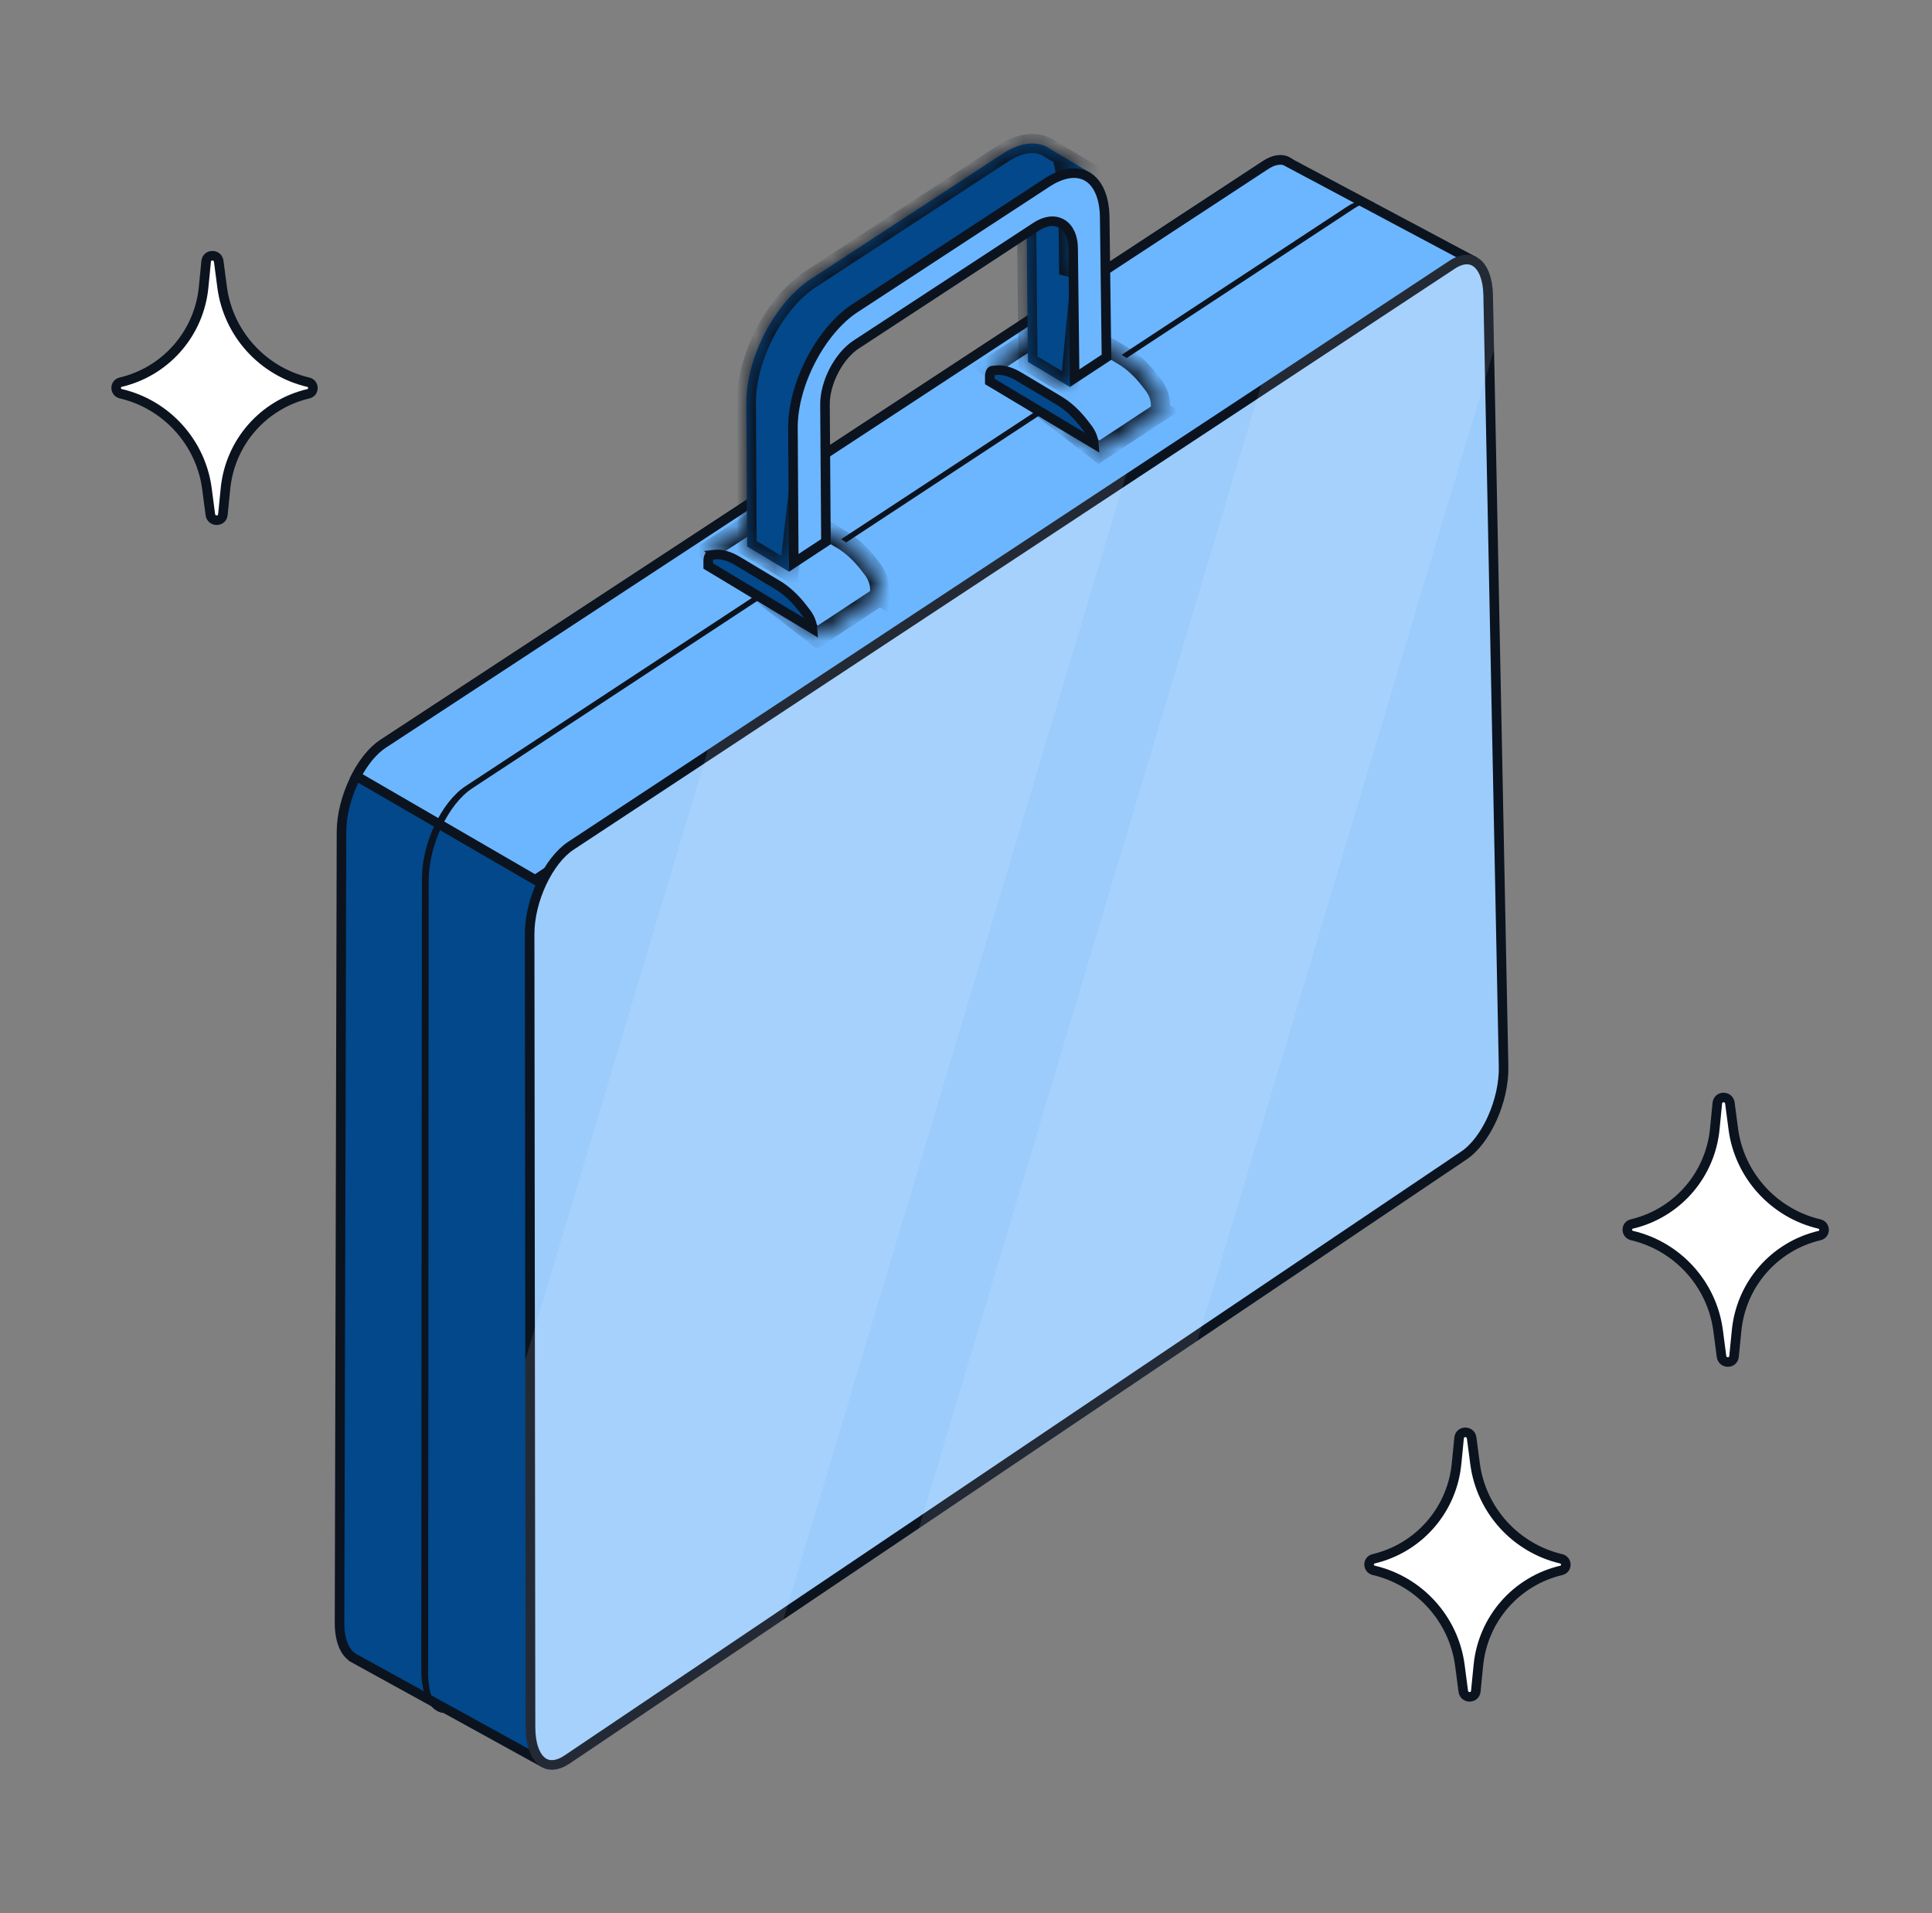 <svg width="101" height="100" viewBox="0 0 101 100" fill="none" xmlns="http://www.w3.org/2000/svg">
<rect x="0" y="0" width="101" height="100" fill="#808080" stroke="none"/>
<path d="M66.159 8.63C66.71 8.269 67.146 8.3 67.446 8.536C67.771 8.79 68.022 9.343 68.036 10.199L68.694 50.398C68.709 51.275 68.481 52.239 68.097 53.087C67.711 53.937 67.18 54.642 66.61 55.023L28.102 80.816L27.99 80.891L27.991 81.026L28.07 91.939L18.479 86.658V86.657L18.376 86.583C18.023 86.326 17.748 85.746 17.75 84.802L17.852 43.479C17.855 42.602 18.105 41.639 18.51 40.793L18.521 40.77C18.922 39.941 19.456 39.253 20.023 38.882L66.159 8.63Z" fill="#02488A" stroke="#0B131F" stroke-width="0.5"/>
<path d="M66.158 8.629C66.569 8.36 66.915 8.314 67.18 8.396L67.466 8.548L76.731 13.481L68.296 19.107L27.979 45.987L19.868 41.284L18.624 40.563C19.011 39.827 19.502 39.222 20.023 38.881L66.158 8.629Z" fill="#6CB6FF" stroke="#0B131F" stroke-width="0.5"/>
<path d="M75.912 13.838C76.461 13.476 76.899 13.507 77.201 13.744C77.527 13.999 77.78 14.555 77.797 15.414L78.603 55.751C78.621 56.63 78.396 57.598 78.015 58.448C77.631 59.301 77.102 60.009 76.534 60.392L29.662 91.956C29.082 92.346 28.629 92.312 28.322 92.063C27.988 91.792 27.736 91.2 27.735 90.285L27.688 48.819C27.687 47.943 27.93 46.981 28.327 46.136C28.726 45.288 29.268 44.585 29.844 44.206L75.912 13.838Z" fill="#9CCCFC" stroke="#0B131F" stroke-width="0.5"/>
<path d="M22.382 87.407L22.411 46.017C22.413 44.184 23.432 42.029 24.688 41.204L70.789 10.897C71.168 10.648 71.526 10.553 71.842 10.594C71.455 10.394 70.967 10.442 70.44 10.788L24.335 41.093C23.079 41.918 22.06 44.072 22.058 45.906L22.023 87.294C22.022 88.599 22.475 89.451 23.2 89.543C22.676 89.266 22.381 88.484 22.382 87.407Z" fill="#0B131F"/>
<mask id="path-5-inside-1_2784_6425" fill="white">
<path d="M40.577 26.602C40.991 26.555 41.461 26.681 41.94 26.968L44.056 28.238C44.535 28.526 45.007 28.965 45.426 29.512L45.611 29.754C45.84 30.053 45.983 30.442 45.985 30.77L45.989 31.162L45.984 31.159L45.988 31.162L42.732 33.306L36.965 28.831L40.173 26.736C40.231 26.673 40.306 26.634 40.395 26.624L40.577 26.602Z"/>
</mask>
<path d="M40.577 26.602C40.991 26.555 41.461 26.681 41.94 26.968L44.056 28.238C44.535 28.526 45.007 28.965 45.426 29.512L45.611 29.754C45.84 30.053 45.983 30.442 45.985 30.77L45.989 31.162L45.984 31.159L45.988 31.162L42.732 33.306L36.965 28.831L40.173 26.736C40.231 26.673 40.306 26.634 40.395 26.624L40.577 26.602Z" fill="#6CB6FF"/>
<path d="M40.577 26.602L40.52 26.105L40.519 26.106L40.577 26.602ZM41.94 26.968L41.682 27.397L41.682 27.397L41.94 26.968ZM44.056 28.238L44.313 27.809L44.313 27.809L44.056 28.238ZM45.426 29.512L45.029 29.816L45.029 29.817L45.426 29.512ZM45.611 29.754L46.008 29.45L46.008 29.449L45.611 29.754ZM45.985 30.77L45.485 30.774L45.485 30.775L45.985 30.77ZM45.989 31.162L45.732 31.591L46.498 32.05L46.489 31.157L45.989 31.162ZM45.984 31.159L46.242 30.73L45.684 31.559L45.984 31.159ZM45.988 31.162L46.263 31.579L46.857 31.188L46.288 30.762L45.988 31.162ZM42.732 33.306L42.426 33.701L42.709 33.921L43.008 33.724L42.732 33.306ZM36.965 28.831L36.691 28.412L36.104 28.796L36.658 29.226L36.965 28.831ZM40.173 26.736L40.446 27.155L40.499 27.121L40.541 27.075L40.173 26.736ZM40.395 26.624L40.451 27.121L40.453 27.12L40.395 26.624ZM40.577 26.602L40.634 27.099C40.907 27.068 41.266 27.147 41.682 27.397L41.94 26.968L42.197 26.54C41.656 26.215 41.076 26.042 40.52 26.105L40.577 26.602ZM41.94 26.968L41.682 27.397L43.798 28.667L44.056 28.238L44.313 27.809L42.197 26.54L41.94 26.968ZM44.056 28.238L43.798 28.667C44.212 28.915 44.639 29.308 45.029 29.816L45.426 29.512L45.823 29.209C45.374 28.623 44.857 28.136 44.313 27.809L44.056 28.238ZM45.426 29.512L45.029 29.817L45.215 30.058L45.611 29.754L46.008 29.449L45.822 29.208L45.426 29.512ZM45.611 29.754L45.214 30.057C45.387 30.284 45.484 30.569 45.485 30.774L45.985 30.77L46.485 30.767C46.482 30.314 46.294 29.823 46.008 29.45L45.611 29.754ZM45.985 30.77L45.485 30.775L45.489 31.167L45.989 31.162L46.489 31.157L46.485 30.765L45.985 30.77ZM45.989 31.162L46.246 30.733L46.242 30.73L45.984 31.159L45.727 31.588L45.732 31.591L45.989 31.162ZM45.984 31.159L45.684 31.559L45.688 31.562L45.988 31.162L46.288 30.762L46.284 30.759L45.984 31.159ZM45.988 31.162L45.713 30.744L42.457 32.889L42.732 33.306L43.008 33.724L46.263 31.579L45.988 31.162ZM42.732 33.306L43.039 32.911L37.271 28.436L36.965 28.831L36.658 29.226L42.426 33.701L42.732 33.306ZM36.965 28.831L37.238 29.25L40.446 27.155L40.173 26.736L39.9 26.317L36.691 28.412L36.965 28.831ZM40.173 26.736L40.541 27.075C40.532 27.085 40.518 27.096 40.499 27.105C40.481 27.115 40.464 27.119 40.451 27.121L40.395 26.624L40.338 26.127C40.13 26.151 39.944 26.246 39.805 26.398L40.173 26.736ZM40.395 26.624L40.453 27.12L40.636 27.099L40.577 26.602L40.519 26.106L40.336 26.127L40.395 26.624Z" fill="#0B131F" mask="url(#path-5-inside-1_2784_6425)"/>
<path d="M37.349 28.987C37.693 28.947 38.108 29.052 38.556 29.321L40.672 30.592C41.119 30.861 41.569 31.277 41.973 31.806L42.158 32.048C42.346 32.294 42.46 32.604 42.477 32.861L37.024 29.584L37.023 29.334V29.332C37.023 29.201 37.051 29.115 37.081 29.068C37.107 29.027 37.135 29.013 37.166 29.009L37.35 28.988L37.349 28.987Z" fill="#02488A" stroke="#0B131F" stroke-width="0.5"/>
<mask id="path-8-inside-2_2784_6425" fill="white">
<path d="M55.263 16.986C55.675 16.939 56.143 17.064 56.621 17.349L58.732 18.61C59.211 18.896 59.683 19.332 60.102 19.876L60.288 20.115C60.518 20.412 60.661 20.798 60.666 21.124L60.671 21.511L60.673 21.512L57.446 23.638L51.684 19.195L54.863 17.118C54.921 17.056 54.994 17.017 55.081 17.006L55.263 16.986Z"/>
</mask>
<path d="M55.263 16.986C55.675 16.939 56.143 17.064 56.621 17.349L58.732 18.61C59.211 18.896 59.683 19.332 60.102 19.876L60.288 20.115C60.518 20.412 60.661 20.798 60.666 21.124L60.671 21.511L60.673 21.512L57.446 23.638L51.684 19.195L54.863 17.118C54.921 17.056 54.994 17.017 55.081 17.006L55.263 16.986Z" fill="#6CB6FF"/>
<path d="M55.263 16.986L55.319 17.483L55.32 17.483L55.263 16.986ZM56.621 17.349L56.877 16.92L56.877 16.92L56.621 17.349ZM58.732 18.61L58.989 18.181L58.989 18.181L58.732 18.61ZM60.102 19.876L59.707 20.181L59.707 20.182L60.102 19.876ZM60.288 20.115L60.684 19.809L60.683 19.808L60.288 20.115ZM60.666 21.124L61.166 21.117L61.166 21.117L60.666 21.124ZM60.671 21.511L60.171 21.518L60.175 21.822L60.447 21.959L60.671 21.511ZM60.673 21.512L60.948 21.93L61.672 21.453L60.897 21.065L60.673 21.512ZM57.446 23.638L57.141 24.034L57.423 24.252L57.721 24.056L57.446 23.638ZM51.684 19.195L51.41 18.776L50.821 19.161L51.378 19.591L51.684 19.195ZM54.863 17.118L55.137 17.536L55.188 17.503L55.23 17.457L54.863 17.118ZM55.081 17.006L55.025 16.51L55.024 16.51L55.081 17.006ZM55.263 16.986L55.32 17.483C55.59 17.452 55.949 17.53 56.365 17.779L56.621 17.349L56.877 16.92C56.337 16.597 55.758 16.426 55.206 16.489L55.263 16.986ZM56.621 17.349L56.365 17.779L58.476 19.039L58.732 18.61L58.989 18.181L56.877 16.92L56.621 17.349ZM58.732 18.61L58.476 19.039C58.89 19.286 59.317 19.676 59.707 20.181L60.102 19.876L60.498 19.57C60.049 18.988 59.532 18.505 58.989 18.181L58.732 18.61ZM60.102 19.876L59.707 20.182L59.893 20.421L60.288 20.115L60.683 19.808L60.498 19.569L60.102 19.876ZM60.288 20.115L59.892 20.421C60.066 20.645 60.163 20.928 60.166 21.131L60.666 21.124L61.166 21.117C61.16 20.668 60.97 20.179 60.684 19.809L60.288 20.115ZM60.666 21.124L60.166 21.13L60.171 21.518L60.671 21.511L61.171 21.505L61.166 21.117L60.666 21.124ZM60.671 21.511L60.447 21.959L60.449 21.959L60.673 21.512L60.897 21.065L60.895 21.064L60.671 21.511ZM60.673 21.512L60.398 21.095L57.171 23.221L57.446 23.638L57.721 24.056L60.948 21.93L60.673 21.512ZM57.446 23.638L57.752 23.242L51.989 18.799L51.684 19.195L51.378 19.591L57.141 24.034L57.446 23.638ZM51.684 19.195L51.957 19.613L55.137 17.536L54.863 17.118L54.59 16.699L51.41 18.776L51.684 19.195ZM54.863 17.118L55.23 17.457C55.222 17.466 55.209 17.477 55.191 17.487C55.172 17.496 55.153 17.502 55.138 17.503L55.081 17.006L55.024 16.51C54.813 16.534 54.631 16.632 54.496 16.778L54.863 17.118ZM55.081 17.006L55.137 17.503L55.319 17.483L55.263 16.986L55.207 16.489L55.025 16.51L55.081 17.006Z" fill="#0B131F" mask="url(#path-8-inside-2_2784_6425)"/>
<path d="M52.062 19.352C52.403 19.313 52.817 19.417 53.265 19.684L55.376 20.946C55.822 21.212 56.273 21.627 56.678 22.152L56.862 22.392C57.049 22.634 57.165 22.939 57.184 23.193L51.744 19.939L51.742 19.692C51.741 19.561 51.769 19.477 51.798 19.431C51.81 19.411 51.823 19.398 51.836 19.389L51.88 19.374L52.062 19.353L52.062 19.352Z" fill="#02488A" stroke="#0B131F" stroke-width="0.5"/>
<mask id="path-11-inside-3_2784_6425" fill="white">
<path d="M52.416 8.036C53.405 7.39 54.301 7.348 54.925 7.803L57.036 9.057L56.006 9.362C55.998 9.36 55.88 9.307 55.738 9.243C55.788 9.493 55.817 9.767 55.82 10.065L55.865 13.952L55.873 13.954L56.515 14.125L55.935 20.228L53.742 18.917L53.684 13.582H53.688L53.668 11.674C53.667 11.628 53.663 11.582 53.66 11.538C51.876 12.685 49.194 14.415 49.161 14.469C49.089 14.565 44.951 17.173 44.922 17.192L42.474 19.927L41.933 23.969L41.252 29.88L39.056 28.561L39.057 28.529L39.017 21.058C39.004 18.705 40.508 15.812 42.375 14.593L52.416 8.036Z"/>
</mask>
<path d="M52.416 8.036C53.405 7.39 54.301 7.348 54.925 7.803L57.036 9.057L56.006 9.362C55.998 9.36 55.88 9.307 55.738 9.243C55.788 9.493 55.817 9.767 55.82 10.065L55.865 13.952L55.873 13.954L56.515 14.125L55.935 20.228L53.742 18.917L53.684 13.582H53.688L53.668 11.674C53.667 11.628 53.663 11.582 53.66 11.538C51.876 12.685 49.194 14.415 49.161 14.469C49.089 14.565 44.951 17.173 44.922 17.192L42.474 19.927L41.933 23.969L41.252 29.88L39.056 28.561L39.057 28.529L39.017 21.058C39.004 18.705 40.508 15.812 42.375 14.593L52.416 8.036Z" fill="#02488A"/>
<path d="M52.416 8.036L52.143 7.618L52.143 7.618L52.416 8.036ZM54.925 7.803L54.63 8.207L54.649 8.221L54.669 8.233L54.925 7.803ZM57.036 9.057L57.178 9.536L58.276 9.212L57.291 8.627L57.036 9.057ZM56.006 9.362L55.925 9.855L56.038 9.873L56.148 9.841L56.006 9.362ZM55.738 9.243L55.944 8.787L55.058 8.389L55.248 9.341L55.738 9.243ZM55.82 10.065L56.32 10.059L56.32 10.059L55.82 10.065ZM55.865 13.952L55.365 13.958L55.37 14.344L55.744 14.438L55.865 13.952ZM55.873 13.954L56.002 13.471L55.994 13.469L55.873 13.954ZM56.515 14.125L57.012 14.173L57.053 13.751L56.643 13.642L56.515 14.125ZM55.935 20.228L55.678 20.657L56.357 21.063L56.432 20.275L55.935 20.228ZM53.742 18.917L53.242 18.923L53.245 19.203L53.486 19.346L53.742 18.917ZM53.684 13.582V13.082H53.178L53.184 13.588L53.684 13.582ZM53.688 13.582V14.082H54.194L54.188 13.577L53.688 13.582ZM53.668 11.674L54.168 11.669L54.168 11.669L53.668 11.674ZM53.66 11.538L54.159 11.503L54.1 10.661L53.39 11.118L53.66 11.538ZM49.161 14.469L49.56 14.771L49.576 14.749L49.59 14.725L49.161 14.469ZM44.922 17.192L44.655 16.769L44.596 16.806L44.549 16.858L44.922 17.192ZM42.474 19.927L42.101 19.593L41.998 19.708L41.978 19.861L42.474 19.927ZM41.933 23.969L41.437 23.903L41.436 23.912L41.933 23.969ZM41.252 29.88L40.995 30.309L41.66 30.708L41.749 29.937L41.252 29.88ZM39.056 28.561L38.556 28.545L38.547 28.838L38.798 28.989L39.056 28.561ZM39.057 28.529L39.556 28.545L39.557 28.536L39.557 28.527L39.057 28.529ZM39.017 21.058L39.517 21.055L39.517 21.055L39.017 21.058ZM42.375 14.593L42.102 14.174L42.102 14.174L42.375 14.593ZM52.416 8.036L52.689 8.455C53.583 7.872 54.239 7.921 54.63 8.207L54.925 7.803L55.219 7.399C54.363 6.774 53.228 6.909 52.143 7.618L52.416 8.036ZM54.925 7.803L54.669 8.233L56.781 9.487L57.036 9.057L57.291 8.627L55.18 7.373L54.925 7.803ZM57.036 9.057L56.894 8.577L55.864 8.882L56.006 9.362L56.148 9.841L57.178 9.536L57.036 9.057ZM56.006 9.362L56.086 8.868C56.119 8.873 56.143 8.881 56.149 8.883C56.159 8.885 56.166 8.888 56.17 8.889C56.177 8.892 56.182 8.894 56.182 8.894C56.184 8.895 56.183 8.894 56.177 8.892C56.166 8.887 56.149 8.88 56.125 8.869C56.079 8.848 56.015 8.82 55.944 8.787L55.738 9.243L55.533 9.699C55.604 9.731 55.67 9.761 55.719 9.783C55.744 9.794 55.766 9.804 55.784 9.811C55.793 9.815 55.803 9.819 55.813 9.823C55.818 9.825 55.827 9.829 55.837 9.832C55.841 9.834 55.85 9.837 55.861 9.84C55.867 9.842 55.892 9.85 55.925 9.855L56.006 9.362ZM55.738 9.243L55.248 9.341C55.291 9.558 55.317 9.802 55.32 10.071L55.82 10.065L56.32 10.059C56.316 9.733 56.285 9.428 56.229 9.146L55.738 9.243ZM55.82 10.065L55.32 10.07L55.365 13.958L55.865 13.952L56.365 13.947L56.32 10.059L55.82 10.065ZM55.865 13.952L55.744 14.438L55.752 14.439L55.873 13.954L55.994 13.469L55.986 13.467L55.865 13.952ZM55.873 13.954L55.744 14.438L56.386 14.608L56.515 14.125L56.643 13.642L56.002 13.471L55.873 13.954ZM56.515 14.125L56.017 14.078L55.437 20.18L55.935 20.228L56.432 20.275L57.012 14.173L56.515 14.125ZM55.935 20.228L56.191 19.799L53.999 18.488L53.742 18.917L53.486 19.346L55.678 20.657L55.935 20.228ZM53.742 18.917L54.242 18.912L54.184 13.577L53.684 13.582L53.184 13.588L53.242 18.923L53.742 18.917ZM53.684 13.582V14.082H53.688V13.582V13.082H53.684V13.582ZM53.688 13.582L54.188 13.577L54.168 11.669L53.668 11.674L53.168 11.679L53.188 13.588L53.688 13.582ZM53.668 11.674L54.168 11.669C54.167 11.603 54.161 11.533 54.159 11.503L53.66 11.538L53.161 11.573C53.166 11.632 53.168 11.653 53.168 11.68L53.668 11.674ZM53.66 11.538L53.39 11.118C52.497 11.691 51.38 12.411 50.481 12.994C50.032 13.286 49.637 13.543 49.351 13.732C49.209 13.827 49.091 13.905 49.008 13.962C48.967 13.99 48.931 14.015 48.903 14.036C48.89 14.045 48.873 14.057 48.858 14.07C48.851 14.076 48.838 14.086 48.825 14.099C48.818 14.105 48.806 14.116 48.794 14.13C48.784 14.14 48.758 14.169 48.732 14.213L49.161 14.469L49.59 14.725C49.565 14.768 49.539 14.796 49.531 14.805C49.519 14.818 49.51 14.827 49.505 14.832C49.494 14.841 49.487 14.848 49.486 14.848C49.482 14.851 49.483 14.85 49.492 14.844C49.508 14.832 49.534 14.814 49.573 14.787C49.65 14.735 49.761 14.66 49.903 14.567C50.185 14.38 50.577 14.124 51.026 13.833C51.922 13.251 53.038 12.532 53.931 11.959L53.66 11.538ZM49.161 14.469L48.763 14.167C48.782 14.142 48.799 14.124 48.806 14.117C48.815 14.108 48.822 14.102 48.825 14.099C48.833 14.093 48.837 14.09 48.836 14.091C48.834 14.092 48.827 14.097 48.812 14.107C48.784 14.128 48.74 14.158 48.681 14.197C48.564 14.276 48.399 14.384 48.2 14.513C47.804 14.77 47.28 15.104 46.757 15.438C45.711 16.103 44.67 16.76 44.655 16.769L44.922 17.192L45.188 17.615C45.203 17.605 46.246 16.948 47.294 16.281C47.818 15.948 48.344 15.611 48.744 15.352C48.944 15.222 49.114 15.111 49.238 15.028C49.299 14.987 49.352 14.951 49.392 14.923C49.411 14.909 49.431 14.894 49.45 14.88C49.459 14.873 49.471 14.863 49.484 14.851C49.49 14.847 49.525 14.816 49.56 14.771L49.161 14.469ZM44.922 17.192L44.549 16.858L42.101 19.593L42.474 19.927L42.846 20.261L45.294 17.525L44.922 17.192ZM42.474 19.927L41.978 19.861L41.437 23.903L41.933 23.969L42.428 24.035L42.969 19.993L42.474 19.927ZM41.933 23.969L41.436 23.912L40.755 29.823L41.252 29.88L41.749 29.937L42.429 24.026L41.933 23.969ZM41.252 29.88L41.509 29.451L39.313 28.132L39.056 28.561L38.798 28.989L40.995 30.309L41.252 29.88ZM39.056 28.561L39.555 28.576L39.556 28.545L39.057 28.529L38.557 28.514L38.556 28.545L39.056 28.561ZM39.057 28.529L39.557 28.527L39.517 21.055L39.017 21.058L38.517 21.061L38.557 28.532L39.057 28.529ZM39.017 21.058L39.517 21.055C39.511 19.978 39.855 18.747 40.435 17.631C41.015 16.514 41.806 15.562 42.648 15.012L42.375 14.593L42.102 14.174C41.077 14.844 40.182 15.947 39.547 17.17C38.911 18.394 38.51 19.785 38.517 21.061L39.017 21.058ZM42.375 14.593L42.648 15.012L52.689 8.455L52.416 8.036L52.143 7.618L42.102 14.174L42.375 14.593Z" fill="#0B131F" mask="url(#path-11-inside-3_2784_6425)"/>
<path d="M54.732 9.546C55.614 8.97 56.351 8.938 56.855 9.238C57.365 9.542 57.738 10.247 57.752 11.37L57.844 18.673L56.18 19.767L56.101 12.975C56.094 12.402 55.902 11.929 55.518 11.7C55.125 11.466 54.635 11.544 54.17 11.848L44.758 18.008C44.29 18.315 43.883 18.819 43.595 19.375C43.306 19.933 43.124 20.567 43.128 21.15L43.179 28.313L41.497 29.418L41.453 22.369C41.446 21.241 41.804 19.968 42.397 18.825C42.99 17.68 43.807 16.689 44.694 16.109L54.732 9.546Z" fill="#6CB6FF" stroke="#0B131F" stroke-width="0.5"/>
<path opacity="0.1" d="M58.884 24.765L37.015 39.18L27.465 71.077L27.487 90.285C27.489 92.181 28.526 93.022 29.803 92.163L40.952 84.655L58.884 24.765Z" fill="white"/>
<path opacity="0.1" d="M48.039 79.88L62.592 70.081L78.103 18.275L78.046 15.409C78.01 13.621 76.993 12.825 75.773 13.629L65.933 20.115L48.039 79.88Z" fill="white"/>
<path d="M10.792 13.59C10.88 13.292 11.322 13.291 11.419 13.59L11.434 13.658L11.612 15.011C11.931 17.432 13.732 19.418 16.114 19.977C16.433 20.052 16.441 20.505 16.124 20.58C13.76 21.138 12.025 23.125 11.786 25.546L11.652 26.898C11.613 27.288 11.047 27.288 10.996 26.898L10.819 25.546C10.5 23.125 8.699 21.138 6.317 20.58C5.997 20.505 5.989 20.052 6.307 19.977L6.527 19.92C8.778 19.294 10.414 17.356 10.645 15.011L10.778 13.658L10.792 13.59Z" fill="white" stroke="#0B131F" stroke-width="0.5"/>
<path d="M76.292 75.09C76.38 74.792 76.822 74.791 76.919 75.09L76.934 75.158L77.112 76.51C77.431 78.932 79.232 80.918 81.614 81.477C81.933 81.552 81.941 82.005 81.624 82.08C79.26 82.638 77.525 84.625 77.285 87.046L77.151 88.398C77.113 88.788 76.547 88.788 76.496 88.398L76.319 87.046C76 84.625 74.199 82.638 71.817 82.08C71.497 82.005 71.489 81.552 71.807 81.477L72.027 81.42C74.278 80.794 75.913 78.856 76.145 76.51L76.278 75.158L76.292 75.09Z" fill="white" stroke="#0B131F" stroke-width="0.5"/>
<path d="M89.792 57.59C89.88 57.292 90.322 57.291 90.419 57.59L90.434 57.658L90.612 59.011C90.931 61.432 92.732 63.418 95.114 63.977C95.433 64.052 95.441 64.505 95.124 64.58C92.76 65.138 91.025 67.125 90.785 69.546L90.651 70.898C90.613 71.288 90.047 71.288 89.996 70.898L89.819 69.546C89.5 67.125 87.699 65.138 85.317 64.58C84.997 64.505 84.989 64.052 85.307 63.977L85.527 63.92C87.778 63.294 89.413 61.356 89.645 59.011L89.778 57.658L89.792 57.59Z" fill="white" stroke="#0B131F" stroke-width="0.5"/>
</svg>
